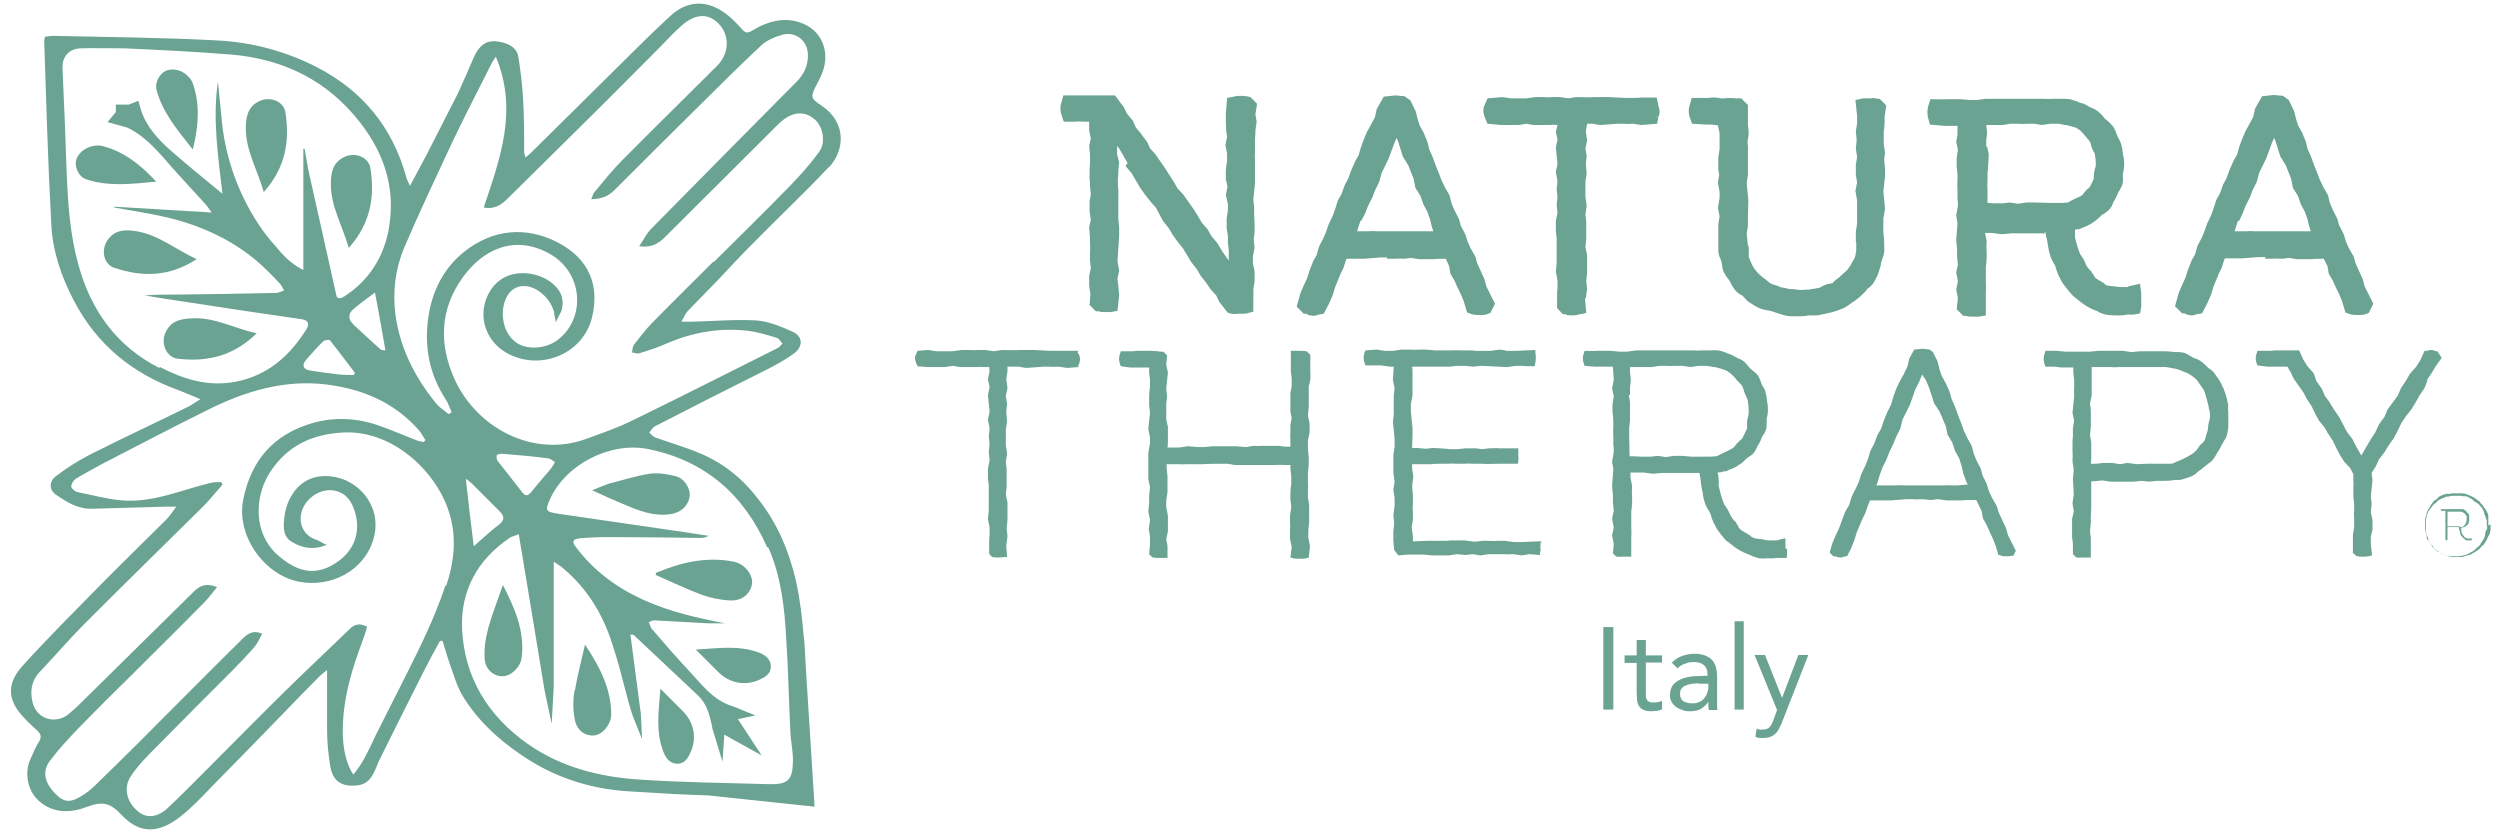 <svg viewBox="0 0 600 200" version="1.1" xmlns="http://www.w3.org/2000/svg" data-name="Livello 1" id="Livello_1">
  <defs>
    <style>
      .cls-1 {
        fill: #6aa392;
        stroke-width: 0px;
      }
    </style>
  </defs>
  <g>
    <path d="M157.4,138h0c3.6,1.6,7.2,3.3,10.9,4.7,2.2.8,4.6,1.3,6.9,1.4,2.9.2,5-1.7,5.3-4.1.2-2.1-1.8-4.7-4.4-5.2-6.6-1.3-12.7.2-18.7,2.7,0,.2,0,.4,0,.6Z" class="cls-1"></path>
    <path d="M137.9,165.7h0c-.4,2.2-.4,4.5,0,6.7.4,2.8,2.4,4.3,4.7,4.1,2-.2,4-2.5,4.1-5,0-6.3-2.9-11.7-6.3-16.8-.8,3.6-1.8,7.3-2.4,10.9Z" class="cls-1"></path>
    <path d="M117.1,151.1h0c-.6,2.2-.9,4.4-.8,6.6,0,2.8,2,4.6,4.3,4.6,2,0,4.3-2.1,4.6-4.5.8-6.3-1.7-11.9-4.5-17.4-1.2,3.5-2.6,7-3.6,10.6Z" class="cls-1"></path>
    <path d="M142.2,117.7c2.8,1.3,5,2.3,7.2,3.2,3.7,1.6,7.4,3.1,11.5,2.5,2.4-.3,4.3-2,4.6-4.2.3-1.8-1.2-4.4-3.3-4.9-2-.5-4.2-.9-6.3-.6-3.2.5-6.3,1.5-9.5,2.3-1.3.4-2.6,1-4.4,1.7Z" class="cls-1"></path>
    <path d="M167,155.9c1.8,1.8,3.6,3.6,5.4,5.4,2.6,2.6,6.3,3.4,9.7,1.9,1.4-.6,2.9-1.4,2.9-3.2s-1.3-2.8-2.9-3.4c-4.9-1.8-9.9-1-15.1-.7Z" class="cls-1"></path>
    <path d="M158.5,165.3c-.4,5.2-1.2,10.2.7,15.1.6,1.6,1.6,2.9,3.4,2.9s2.6-1.5,3.2-2.9c1.5-3.4.7-7.1-1.9-9.7-1.8-1.8-3.6-3.6-5.4-5.4Z" class="cls-1"></path>
    <path d="M46.1,76.4h0c-2.7.1-5.3.6-6.5,3.7-1,2.5.4,5.7,3.1,6,7,.8,13.3-.6,18.9-6.1-5.4-1.2-10.1-3.9-15.5-3.6Z" class="cls-1"></path>
    <path d="M47.2,62.2c-5-2.3-9.1-5.8-14.4-6.7-2.6-.4-5.3-.5-7.1,2.3-1.5,2.3-.8,5.7,1.8,6.5,6.6,2.2,13.1,2.2,19.7-2.1Z" class="cls-1"></path>
    <path d="M47.2,62.2s0,0,0,0c0,0,0,0,0,0h0Z" class="cls-1"></path>
    <path d="M88.9,40.4h0c-.4-2.7-3.6-3.9-6.1-2.8-3,1.3-3.4,4-3.4,6.6,0,5.4,2.8,10,4.3,15.3,5.2-5.8,6.3-12.2,5.2-19.1Z" class="cls-1"></path>
    <path d="M68.5,27h0c-.4-2.7-3.6-3.9-6.1-2.8-3,1.3-3.4,4-3.4,6.6,0,5.4,2.8,10,4.3,15.3,5.2-5.8,6.3-12.2,5.2-19.1Z" class="cls-1"></path>
    <path d="M37.5,43.6h0c-3.7-4-7.8-7.3-13.1-8.6-.6-.1-1.2-.1-1.8,0-2.2.3-4.1,1.9-4.4,3.8-.2,1.5.8,3.7,2.4,4.2,5.6,1.9,11.2,1.1,16.9.6Z" class="cls-1"></path>
    <path d="M46.3,35.8c1.3-5.3,1.8-10.5,0-15.7-.2-.6-.5-1.1-.9-1.5-1.4-1.7-3.8-2.4-5.6-1.6-1.4.6-2.6,2.7-2.3,4.3,1.4,5.7,5.2,10,8.7,14.5Z" class="cls-1"></path>
    <path d="M199,40.1c3.7-4,4.3-10.7-1.9-14.8-2.6-1.7-2.6-2.1-1.1-5,.3-.6.7-1.3,1-2,2.4-5.1.7-10.5-4.2-12.6-4.2-1.8-8.4-.7-12.2,1.6-1.2.7-1.7.7-2.6-.4-1.4-1.5-2.8-3-4.5-4.1-4.3-2.9-8.8-2.5-12.6,1-2.2,2.1-4.5,4.2-6.6,6.3-8.9,8.8-17.9,17.7-26.8,26.5-.4.4-.8.7-1.4,1.2-.1-.6-.2-.8-.3-1.1,0-4.5,0-9-.3-13.6-.2-3.2-.6-6.3-1.1-9.5-.3-1.8-1.7-2.8-3.4-3.3-3.7-1.1-5.8,0-7.4,3.7-1.2,2.8-2.4,5.6-3.7,8.4-2.5,5-5.1,9.9-7.6,14.9-1.2,2.2-2.4,4.5-3.9,7.3-.5-1.1-.8-1.6-.9-2.1-3.3-11.9-10.4-20.7-21.5-26.4-7.4-3.8-15.6-6-23.9-6.4-13.1-.7-26.3-.8-39.5-1.1-.6,0-1.2.2-1.8.2,0,.4-.2.6-.2.9.5,14.7.9,29.4,1.7,44,.3,6.5,2.4,12.7,5.4,18.4,5.5,10.6,14.1,17.6,25.3,21.6,1.6.6,3.1,1.3,5.1,2.1-1.3.8-2,1.3-2.7,1.7-7.9,3.9-15.9,7.6-23.8,11.6-2.9,1.5-5.6,3.2-8.2,5.2-1.7,1.3-1.6,3.3,0,4.4,2.6,1.8,5.3,3.5,8.7,3.4,5.8-.2,11.7-.3,17.5-.5h2.7c-1,1.4-1.6,2.3-2.4,3.1-5.4,5.4-10.9,10.7-16.3,16.2-6.1,6.2-12.3,12.4-18.1,18.8-4,4.4-3.8,8.4.4,12.7.9,1,1.9,1.9,2.9,2.8s1.3,1.7.5,2.9c-.8,1.3-1.4,2.7-2,4.1-1.5,3.2-.7,7.5,1.9,9.9,3.6,3.3,8,3,11.8,1.5,3.7-1.4,5.6-.8,8.2,2,4.7,5,9.4,4.1,14.2.3,2.8-2.2,5.2-4.8,7.7-7.4,5.7-5.8,11.4-11.6,17-17.4,2.8-2.9,5.6-5.8,8.5-8.7.5-.5,1-.9,1.9-1.6,0,5.2,0,9.8,0,14.4,0,3,.3,6,.8,8.9.5,2.8,2,4.1,4.2,4.4,3.3.3,5-.5,6.3-3.2.4-.8.7-1.7,1.1-2.6,3.4-6.9,6.9-13.8,10.3-20.6,1.4-2.8,2.9-5.6,4.4-8.3h.6c.6,1.8,1.1,3.7,1.7,5.4,1,2.7,1.7,5.5,3.2,7.9,3.4,5.6,8.2,10.1,13.6,13.8,7.7,5.4,16.5,8.4,25.9,9,9.6.6,13.1.8,19.4,1l25.5,2.7-2-31.7h0c-.1-2.4-.3-4.7-.4-7,0-.7-.1-1.4-.2-2.1-.4-4.6-.9-9.1-1.9-13.5-1.6-6.9-4.3-13.4-8.7-19.1-3.8-5.1-8.5-9-14.3-11.4-3.5-1.5-7.1-2.5-10.7-3.8-.6-.2-1-.8-1.5-1.2.5-.5.8-1.2,1.4-1.5,9.1-4.7,18.2-9.3,27.4-13.9,2.1-1.1,4.1-2.2,6-3.6,2.2-1.7,2.1-4.1-.4-5.2-2.7-1.2-5.7-2.5-8.7-2.7-5.1-.3-10.3.2-15.5.3-.6,0-1.3,0-2.5,0,.7-1.1,1-2,1.6-2.6,2.4-2.5,4.8-4.9,7.2-7.4h0c3-3.2,6-6.4,9.1-9.5,5.8-5.9,11.8-11.5,17.4-17.5ZM38.2,88.3h0c-10.2-5.2-16.4-13.8-19.4-24.8-2-7.2-2.5-14.6-2.8-22.1-.3-8.4-.6-16.7-1-25.1-.1-2.6,1.5-4.6,4.3-4.7,3.5-.1,7.1,0,10.6,0,8.6.4,17.1.8,25.7,1.5,12.6,1.1,23.1,6.3,30.9,16.4,6,7.7,8.6,16.4,6.7,26-1.3,6.5-4.8,11.9-10.5,15.6-.9.6-1.5.6-1.9.1l-6.8-30.4c-.3-1.7-.6-3.4-.9-5.1h-.3s0,29.1,0,29.1c-3.2-1.6-5.1-3.8-6.9-6,0,0-11.3-11.5-12.8-31.2-.3-2.7-.5-5.3-.8-8-1.3,8.9,0,17.8,1.1,26.9-4.3-3.5-8.2-6.7-12-10-3.2-2.8-6.1-5.8-7.5-9.9l-.7-2.4-2.3.9c-1,0-2,0-3.1,0,0,.6,0,1.2,0,1.8l-2,2.4,4.7,1.3c3.9,1.8,7,5.2,10,8.7,2.9,3.3,6,6.6,9,9.9.3.4.6.8,1.3,1.8l-23.4-1.4v.2c4.3.8,8.6,1.4,12.8,2.4,9.1,2.2,17.4,6.2,24.1,12.9,1,1,2,2,2.9,3,.4.5.7,1.1,1,1.6-.6.2-1.2.5-1.8.6-8.2.2-16.4.3-24.5.4-2.4,0-4.8,0-7.2.2,3.4.6,6.8,1.1,10.2,1.6,9.1,1.4,18.3,2.8,27.4,4.1,1.6.2,2.1,1,1.2,2.5-4,6.3-9.2,11-16.9,12.5-6.6,1.3-12.6-.6-18.2-3.5ZM84.7,77.7h0c-1.2-1.1-1.1-2.4,0-3.4,1.6-1.4,3.3-2.6,5.3-4.1.9,4.8,1.7,9.2,2.5,13.9-.5-.1-.9,0-1.1-.2-2.3-2-4.5-4.1-6.8-6.2ZM85.2,89.4c0,.2-.2.4-.3.6-1.4,0-2.7,0-4.1-.2-2.2-.3-4.3-.5-6.5-.9-1.7-.3-1.9-1.4-.7-2.7,1.3-1.4,2.5-2.9,3.9-4.2.4-.4,1.5-.6,1.7-.3,2.1,2.6,4,5.2,6,7.8h0ZM106.9,140.5h0c-2.9,8.9-7.3,17.2-11.5,25.6-1.8,3.5-3.5,7-5.3,10.5-1.5,3.2-3,6.6-5.3,9.3-3-4.5-2.8-11.5-2.1-16.6.8-5.6,2.6-11,4.6-16.3.3-.9.6-1.7.8-2.6-1.7-.9-3-.6-4.1.5-5.1,4.9-10.3,9.8-15.4,14.8-5.7,5.6-11.4,11.4-17.1,17.1-3.7,3.7-7.3,7.4-11,10.9-2.6,2.5-5.2,2.8-7.3,1.1-2.7-2.1-3.7-5.7-1.8-8.5,1.7-2.6,4-4.9,6.3-7.2,5.9-6,11.9-12,17.8-17.9,2-2,3.9-4,5.7-6.1.7-.9,1.2-2,1.7-3-2.4-1.1-3.8.3-5.1,1.6-8.4,8.3-16.7,16.7-25.1,25.1-3.4,3.4-6.9,6.8-10.4,10.2-.7.6-1.4,1.2-2.2,1.7-3,2-4.6,2-6.6,0-2.7-2.6-3.5-5.4-1.6-8,2.1-2.8,4.5-5.4,6.9-7.9,4.2-4.3,8.5-8.6,12.8-12.8,5.8-5.8,11.7-11.6,17.5-17.5,1.1-1.1,1.9-2.3,3-3.6-2.3-.9-3.9-.6-5.5,1-9.3,9.2-18.7,18.4-28,27.6-.7.7-1.6,1.4-2.4,2.1-3.3,2.3-7.5.8-8.4-3.1-.6-2.6-.3-5.1,1.7-7.2,3.7-3.9,7.2-8,11-11.8,9.4-9.4,18.8-18.6,28.2-27.9,1.7-1.7,3.1-3.5,4.7-5.3l-.3-.6c-.9,0-1.8,0-2.6.2-7,1.7-13.8,4.8-21.2,4.2-3.6-.3-7.2-1.3-10.7-2-.6-.1-1.5-.9-1.5-1.3,0-.7.6-1.6,1.1-1.9,2.1-1.3,4.3-2.4,6.4-3.6,8.4-4.3,16.7-8.7,25.2-12.9,9-4.5,18.5-7.4,28.7-6.1,8.5,1.1,16,4.2,21.9,10.8.7.7,1.1,1.7,1.7,2.5l-.4.5c-.6-.2-1.3-.2-1.9-.5-2.9-1.1-5.8-2.4-8.7-3.4-5.3-1.9-10.9-2.2-16.3-.6-9.1,2.7-14.5,8.8-16.4,18.2-1.8,8.5,4.8,18.1,13.3,19.8,7.6,1.5,15.6-2.5,17.9-10.1.9-3,.7-6.2-.9-9-1.3-2.4-3.4-4.2-5.9-5.3-2.9-1.2-6.5-1.4-9.3.2-3.2,1.8-5,5.6-5.3,9.1-.2,2.2-.3,4.4,2.1,5.7,2.6,1.5,5.3,1.8,8.3.5-.5.2-1.7-.8-2.3-1-1.2-.4-2.2-.9-3-1.9-1.7-2.1-1.4-5.1.2-7.2,3.3-4.2,9.1-3.9,11.1.7,2.3,5.2,1.1,10.7-4.3,14-5.1,3.2-9.4,1.7-13.9-2.3-5.5-5.1-5.4-13.6-1.7-19.5,4.1-6.4,10-9.3,17.7-9.7,11.4-.6,21.8,8.7,25.2,18.6,2.1,6.2,1.5,12.1-.5,18.2ZM184.4,131.4h0c3.1,7,3.9,14.5,4.3,22,.5,7.4.6,14.9,1,22.3.1,2.4.7,4.9.6,7.3-.1,4.2-1.3,5.3-5.6,5.2-10.4-.3-20.8-.4-31.1-1.1-9.6-.6-18.9-2.9-27-8.6-9.5-6.7-15.2-16-15.7-27.6-.4-9.1,3.7-16.6,11.4-21.8.6-.4,1.3-.5,2.2-.9,2.1,12.7,4.2,25.1,6.2,37.5l1.7,8,.5-8.9v-30c1.2.8,2,1.3,2.6,1.9,5.4,4.6,9,10.5,11.2,17.1,1.7,5.1,2.3,7.7,3.7,13,.2.9,1.1,4.1,1.6,5.4l2.1,5.2-.3-6.1c-.8-6.3-1.7-12.6-2.5-19,.4,0,.7,0,.9.2,5.1,4.8,10.2,9.6,15.2,14.3,2.2,2,2.9,4.7,3.5,7.5,0,.5.2.9.3,1.3l2.2,7.2.4-5.8v-.7l9,5-5.7-8.7,4.2-.9-3.7-1.5c-.6-.3-1.2-.5-1.8-.7-4.8-1.5-7.5-5.4-10.8-8.9-2.9-3.1-5.7-6.3-8.5-9.6-.4-.4-.5-1.1-.8-1.7.5-.2,1.1-.5,1.6-.4,4.2.2,8.5.5,12.7.7,1.3,0,2.7,0,4,0-6.7-1.3-13.3-2.8-19.5-5.6-6.4-2.9-11.9-6.9-16.2-12.6-1.1-1.4-.9-2,.8-2.2,2.2-.2,4.5-.3,6.8-.3,7.3,0,14.6.1,22,.2.8,0,1.5-.1,2.2-.5-2-.3-3.9-.6-5.9-.9-10.1-1.5-20.1-2.9-30.2-4.4-3.1-.5-3.2-.7-2-3.5,3.8-8.4,14.5-13.9,23.7-12,13.6,2.8,22.8,10.9,28.4,23.5ZM119.9,122.7h0c1.1,1.1,1.3,2,0,3.1-2,1.5-3.8,3.2-6.2,5.3-.7-5.6-1.3-10.6-1.9-16.2.8.6,1.2.9,1.5,1.2,2.2,2.2,4.4,4.4,6.6,6.6ZM119.2,109.3h0c0-.2.8-.4,1.2-.4,3.7.3,7.4.6,11.1,1.1.6,0,1.1.6,1.7.9-.4.7-.7,1.2-1,1.6-1.6,1.9-3.2,3.7-4.7,5.6-.8.9-1.4,1.1-2.2,0-1.9-2.5-3.9-4.9-5.8-7.4-.3-.4-.4-.9-.3-1.4ZM171.2,62.8c-4.8,4.8-9.7,9.6-14.5,14.5h0c-1.7,1.7-3.1,3.6-4.6,5.5-.3.4-.3,1.2-.4,1.8.6,0,1.2.4,1.7.2,2.3-.7,4.7-1.5,6.9-2.5,6.2-2.6,12.6-3.7,19.3-2.9,2.3.3,4.6,1,6.9,1.7.5.2.9.9,1.3,1.4-.4.3-.7.8-1.1,1-11.6,5.8-23.2,11.7-34.9,17.4-3.6,1.8-7.5,3.1-11.3,4.5-12.6,4.5-26.1-2.7-31.4-14.4-3.8-8.4-3.5-16.7,1.8-24.2,5.2-7.4,13-10.4,21-5.9,7.9,4.4,8.8,15,2.3,20.4-2.9,2.5-8,2.9-10.7.6-2.9-2.3-3.7-7.4-1.8-10.8,1.7-3,5.1-3.1,7.8-1.1,1.7,1.2,2.9,2.9,3.5,4.9,0,.1,0,.2,0,.4.2.9.4,2,.4,2l1.3-2.6s1.4-3.5-1.6-6.2c-1.4-1.4-3.4-2.4-5.8-2.8-5.2-.8-9.2,1.7-10.8,6.6-1.5,4.7.6,9.9,5.1,12.4,8,4.5,18.4.3,20.5-8.6,1.8-7.5-.6-13.9-8.2-17.9-7.8-4-15.7-3.2-22.6,2.3-4.7,3.8-7.4,9-8.4,15-1.2,7.3,0,14.1,4.1,20.4.6.9.9,2,1.4,3l-.7.5c-1.1-.9-2.4-1.7-3.2-2.8-5-6.2-8.5-13.1-9.6-21.1-.7-5.5,0-10.9,2-15.8,3.7-8.7,7.8-17.3,11.8-25.9,3-6.3,6.3-12.6,9.4-18.8.2-.3.4-.6.9-1.4,5.4,12.9,1,24.5-2.9,36.2,3.1.6,4.8-1.2,6.4-2.8,5.8-5.7,11.5-11.4,17.3-17.1,6.4-6.3,12.7-12.7,19-19,1.5-1.5,2.8-3,4.4-4.4,3.4-3.2,6.6-3.5,9.2-.9,2.8,2.8,2.7,7.2-.3,10.2-7.6,7.6-15.3,15.1-22.9,22.8-2.4,2.4-4.5,5.1-6.6,7.6-.3.4-.4.9-.7,1.6,2.4,0,4.1-.7,5.6-2.2,6.5-6.5,13-13,19.5-19.4,5.2-5.1,10.3-10.3,15.7-15.3,1.4-1.3,3.4-2.1,5.2-2.6,3.3-.8,6.1,1.7,6,5.1,0,2.4-1,4.5-2.7,6.2-11.7,11.8-23.3,23.5-34.9,35.3-1.1,1.1-1.8,2.6-2.9,4.2,2.8.4,4.6-.6,6.1-2.1,9.1-9.1,18.3-18.2,27.4-27.3,3.1-3,6.3-3.3,8.9-.8,1.7,1.7,2.4,5.2.9,7.4-2,2.8-4.4,5.5-6.8,8-6.1,6.3-12.4,12.4-18.6,18.6Z" class="cls-1"></path>
  </g>
  <g>
    <path d="M270.1,39.8l1.5,1.8,2,3.4,1.2,1.7,1.5,1.9,1.1,1.2,1.7,3.2,1.5,1.9.8,1.4,1.3,1.8,1.2,1.5,2,3.3,1.4,1.8.8,1.4,1.4,1.8,1.1,1.6,1.3,1.4.7,1.5,2,2.6.6.2c.6.2,1.2.2,1.8.1h.5c.2,0,.4,0,.7,0,.4,0,.7,0,1.1-.1l1.5-.4v-3.8c.1,0,0-1.6,0-1.6l.3-1.8v-2.5s-.4-1.9-.4-1.9v-1.7c0,0,.4-2,.4-2l-.2-2.1.2-1.7v-2c0,0-.1-2.2-.1-2.2v-1.9l-.2-1.7.4-3.9v-2c0,0,0-2.3,0-2.3v-1.8c-.1,0,0-1.5,0-1.5v-3.4c.1,0,.1-1.7.1-1.7l.3-2.1-.3-1.8.4-2.5-1.6-1.6-.9-.2c-.4,0-.8-.1-1.2-.1-.7,0-1.3,0-1.9.2l-1.6.3-.3,3.8v1.9c0,0,.1,2.3.1,2.3l.2,1.3-.4,2,.4,2.1v1.9c-.1,0-.3,2.1-.3,2.1v2.3c.1,0,.4,1.6.4,1.6l-.4,2,.5,2.2v1.5l-.3,1.9v2.4c0,0,.3,1.8.3,1.8v2c.1,0,.2,1.6.2,1.6v2.2h-.1l-1.4-2-1.2-2-1.5-1.8-.9-1.6-1.4-1.6-.8-1.4-1.2-1.9-2.4-3.4-1.4-1.5-.8-1.4-2.3-3.6-2.3-3.3-1.2-1.3-.6-1.4-1.7-2.3-1.1-1.3-.7-1.6-1.4-1.7-.8-1.6-2.1-2.8h-1c-.4,0-.8,0-1.2,0-.6,0-1.2,0-1.7,0-.3,0-.7,0-1,0h-1.9c-.4,0-.8,0-1.2,0-.5,0-1,0-1.5,0-.5,0-1,0-1.5,0h-1.4c0,.1-.4,1.5-.4,1.5-.4,1.1-.4,2.2,0,3.3l.5,1.5h3.1c0-.1,1.6,0,1.6,0h1.4v2.1l.4,2-.4,1.7.2,2v1.8c0,0-.1,2.2-.1,2.2v2c.1,0,.1,1.7.1,1.7l.2,2-.3,1.6v2.5s.3,1.9.3,1.9l-.4,1.9.2,2.4v1.8c.1,0,0,1.9,0,1.9v1.8l.2,1.9-.4,1.8v2.4c0,0,.3,2,.3,2l-.2,2.6,1.5,1.5h.7c.5.2.9.2,1.4.2h.4c.4,0,.8,0,1.1,0l1.6-.3.4-3.8-.2-2.1-.2-1.8.4-2-.4-2.2.4-6.1v-2l-.2-2.1v-1.6c0,0,0-1.9,0-1.9v-2.5c.1,0-.1-2-.1-2v-1.7c.1,0,.1-1.8.1-1.8l.2-2-.5-2v-1.7c0,0,0-.3,0-.3,0,0,.6.8.6.8l1.9,3.3h0q0,.1,0,.1Z" class="cls-1"></path>
    <path d="M332.8,62.1h2.1c0-.1,2.2,0,2.2,0l1.5-.2,2,.3h3.7c0-.1,2.7-.1,2.7-.1l.8,1.8.3,1.8,1,1.7.7,1.6.8,1.6.7,1.7.8,2.7,1.1.4c.7.2,1.3.2,1.8.2h.4c.5,0,1,0,1.5-.2l.8-.3,1.1-2.2-2.1-4.2-.4-1.6-1.8-4-.4-1.5-1.2-2.1-.7-1.6-.5-1.6-1.1-2.1-.4-1.5-1.1-2.2-.7-1.6-.5-2-1.1-1.9-.9-1.9-.6-1.6-.7-1.7-.8-2.2-.8-1.8-.4-1.7-.9-2.2-1-1.8-.4-1.3-.5-2-1.3-2.7-1.4-1-2.2-.2-2.8.3-1.7,3-.4,1.9-.9,1.7-1,1.8-.8,1.9-.7,1.9-.5,1.8-.9,1.6-1,2.3-.6,1.7-.9,1.7-.7,2-.9,1.6-.7,2.2-.5,1.4-1,2.1-.7,2-.6,1.4-1,1.9-.6,2.1-.8,1.4-.9,2.3-.6,1.9-.8,1.7-.8,1.9-.9,3.2,1.7,1.7h.7c0,.1.1.1.2.2.4.2.9.2,1.3.3.5,0,.9-.1,1.3-.3,0,0,.1,0,.2,0l1.1-.2,1.3-2.5.9-2.1.5-1.7,1.3-3.2.7-1.4.6-1.9.2-.4h.6s3.6,0,3.6,0l3.8-.3h1.7c0,.1,0,.1,0,.1ZM326.7,53l.9-1.7.7-1.8,1.1-2.2.6-1.6,1-2,.6-2.2,1.7-3.5,1.4-3.8.5-1.1.3.7,1.2,3.8,1.3,2.1,1.3,3.3.4,2.1,1.2,1.9.7,2,1,1.9.6,1.7.4,1.7.4,1.2h-.7c0,0-1.9,0-1.9,0h-1.5c0,0-2,0-2,0h-2.3c0,0-3.3,0-3.3,0h-2.2c0-.1-1.7,0-1.7,0h-2.2c0,0-.5,0-.5,0l.8-2.5h0Z" class="cls-1"></path>
    <path d="M380.6,71.6l.3-2.3-.2-1.8.2-2.1v-4.2c0,0-.4-1.9-.4-1.9l.2-1.9v-1.8c0,0,0-2.4,0-2.4l-.2-1.7.3-2.2-.3-2v-3.7l.3-1.9-.2-2.3.2-2-.3-1.7.4-2-.3-2.2.3-1.8h1.5c0,.1,1.7.3,1.7.3l4.2-.3h1.6c0,.1,2,0,2,0l2,.3,3.8-.3.3-1.5-.8-.3h0s.8.2.8.2c.2-.4.3-.9.3-1.3,0-.5-.1-.9-.3-1.4,0,0,0-.1,0-.2l-.4-1.8h-3.9c0,.1-2,.1-2,.1h-1.5c0,0-4.1-.2-4.1-.2h-3.7c0,.1-4.2,0-4.2,0l-1.8.3-2-.3h-2.2c0,.1-1.9,0-1.9,0h-1.9c0,0-2.1.3-2.1.3h-3.7l-2-.3-3.6.3-.6,1.4c-.3.5-.4,1.1-.4,1.6,0,.7.3,1.3.4,1.7l.6,1.4,3.3.3h2.3c0,0,1.9,0,1.9,0l1.9-.3,1.6.3h4.2c0-.1,1.6,0,1.6,0l-.4,1.6.4,1.9-.4,1.9.4,3.9-.4,2,.4,2.2-.2,2,.2,1.8-.2,1.8.2,2-.4,1.9v2.5c0,0,.2,1.6.2,1.6v6c0,0-.2,2.1-.2,2.1l.4,2.1v2c-.1,0-.1,1.6-.1,1.6v3c-.1,0,1.4,1.5,1.4,1.5h.7c0,.1.2.2.2.2.4,0,.7.1,1.1.1.6,0,1.2,0,1.7-.2l1.9-.4-.3-3.5h0Z" class="cls-1"></path>
    <path d="M442.4,74c.6-.3,1.2-.7,1.7-1.1.1-.1.3-.2.4-.3.7-.4,1.3-.9,1.9-1.4.5-.5,1.1-1,1.6-1.6h0c.1-.3.3-.4.5-.5.5-.4.9-.8,1.2-1.3.4-.7.8-1.4,1.1-2.2.2-.7.4-1.3.6-2h0c0-.3,0-.5.1-.6,0-.2.1-.4.2-.7.2-.6.4-1.1.5-1.7.1-.8,0-1.5,0-2.1,0-.3,0-.5,0-.8l-.2-2v-3.4c.1,0,.4-2.3.4-2.3l-.2-2.1-.2-1.9.4-3.6v-2.1l-.2-1.9.2-1.8-.3-2v-3.2c.1,0,.2-1.9.2-1.9v-1.5l.4-2.7-1.6-1.6h-.7c-.5-.2-.9-.2-1.4-.1h-.5c-.4,0-.9,0-1.3,0l-1.9.4.4,3.8v1.8l-.3,2,.2,2-.2,2,.3,2.1-.3,1.8v2.4s.3,1.9.3,1.9l-.4,2,.4,2.3v3.9c0,0,0,1.7,0,1.7l-.3,1.9v2.3c.1,0,.1.7.1.7,0,.4,0,.7,0,1.1,0,.3,0,.6-.1.9,0,.4-.1.7-.2,1.1,0,.2-.2.4-.3.6-.1.2-.3.4-.4.7-.3.6-.7,1.2-1.1,1.7-.2.2-.4.4-.6.6-.2.2-.5.4-.7.6-.4.4-.8.8-1.3,1.1-.3.2-.6.5-.8.7,0,.1-.2.2-.3.3-.2,0-.4.1-.6.1-.5,0-.9.2-1.3.4-.3.1-.7.3-1,.5-.2.1-.2.1-.3.1-1,.2-1.8.3-2.3.4h-.5c-.4,0-.9.1-1.3.1-.4,0-.7,0-1.1-.1-.3,0-.7-.1-1-.1h-.1c-.6,0-1.2-.1-1.8-.3h-.1c-.2,0-.3,0-.5-.1-.2,0-.4,0-.7-.2-.3-.1-.7-.3-1.1-.4-.3,0-.6-.2-.9-.3-.3-.1-.5-.3-.7-.5-.2-.1-.3-.3-.5-.4l-.4-.3c-.4-.3-.7-.5-1-.8l-.4-.4c-.3-.3-.6-.6-.9-1-.3-.4-.6-.9-.8-1.4l-.2-.4c-.2-.4-.3-.8-.5-1.2v-.3c0-.5,0-1,0-1.5v-.5c-.2-.5-.3-.9-.3-1.4l-.2-1.9.3-1.8v-2c0,0,.1-4.3.1-4.3l-.4-4,.3-2.1v-1.8c0,0,0-2.1,0-2.1v-2.1c.1,0-.1-1.8-.1-1.8l.3-2.1-.2-2.2v-1.9c0,0,0-2.7,0-2.7l-1.6-1.6h-.9c-.2,0-.4,0-.6,0-.8-.1-1.7-.1-2.5,0-.2,0-.4,0-.7,0,0,0-.2,0-.3,0-.4-.1-.9-.2-1.4-.2s-.9,0-1.4.1c-.3,0-.6,0-.8,0-.6,0-1.2,0-1.9,0h-1.4c0,.1-.4,1.5-.4,1.5-.4,1.1-.4,2.2,0,3.3l.5,1.4,3.4.2h1.3l1.5.2.4,1.9v3.8c0,0-.3,1.9-.3,1.9v2.4c-.1,0,.2,1.9.2,1.9l-.3,1.8.4,2.3v1.4s-.4,2.4-.4,2.4l.4,2-.3,1.9v1.8c0,0,0,2.1,0,2.1,0,.3,0,.6,0,.9,0,.6,0,1.1,0,1.7,0,.7.3,1.4.6,2.1,0,.1.1.3.2.5,0,.2,0,.4.1.7,0,.6.2,1.2.4,1.7.3.6.7,1.2,1.1,1.7.1.1.2.3.3.4.1.2.2.4.3.6.3.6.6,1.1,1,1.6.4.5.9.9,1.5,1.2.2.1.4.2.5.4.1.1.2.2.3.3.3.4.7.8,1.2,1.1.2.1.3.2.5.3.5.4,1.1.7,1.7,1,.7.3,1.5.5,2.1.6.2,0,.4,0,.6.1.2,0,.4.1.7.2.6.2,1.2.4,1.8.6.2,0,.4.1.7.2.6.2,1.2.3,1.7.3.3,0,.7,0,1,0h1.5c.6,0,1.2,0,1.7-.2.2,0,.4,0,.7,0s.4,0,.7,0c.6,0,1.2,0,1.7-.2h.2c.8-.2,1.9-.4,2.6-.6.8-.2,1.5-.5,2.3-.8" class="cls-1"></path>
    <path d="M490.9,55.6c0,.2,0,.4.1.6,0,.3,0,.6.2.9,0,.3.2.8.2,1.2l.2,1.1c.1.8.3,1.4.5,2.1.2.6.5,1.2.8,1.7.1.2.3.4.4.7,0,.2.1.4.2.7.1.5.4,1.1.6,1.6l.2.4c.3.6.6,1.2,1,1.7.5.7,1,1.3,1.5,1.9h0c.4.5.8.9,1.2,1.2.1.1.3.2.5.4.7.6,1.5,1.2,2.3,1.7.7.4,1.5.8,2.3,1.1.2,0,.4.1.6.3.6.3,1.4.6,2.3.7.5,0,1.1.1,1.6.1h.7c.7,0,1.5,0,2.2-.2h.2s.2,0,.2,0c.4,0,.8,0,1.2,0l1.5-.3.3-1.5c0-.5,0-1,0-1.5v-.5c0-.4,0-.9,0-1.3l-.3-2.3-2.2.5c-.3,0-.5.1-.8.3,0,0,0,0-.1,0-.2,0-.4,0-.5,0-.3,0-.6,0-.8,0-.6,0-1.3-.1-1.9-.2-.3,0-.6,0-.9-.1-.3,0-.6,0-.9-.2h-.1c0,0-.1-.1-.2-.2-.2-.2-.5-.4-.7-.5-.2-.1-.4-.3-.7-.4-.3-.2-.8-.5-.9-.6,0,0-.1-.2-.2-.3-.2-.4-.4-.7-.7-1v-.2c-.5-.4-.8-.8-1.1-1.2-.2-.3-.3-.5-.4-.8l-.2-.5c-.2-.4-.5-.9-.8-1.3-.1-.2-.2-.3-.3-.5-.2-.5-.5-1.3-.7-2-.2-.8-.4-1.4-.5-1.9,0-.3,0-.5,0-.8s0-.7,0-1.1c.2,0,.4,0,.6-.1h.4c.6-.3,1.2-.5,1.7-.7.5-.3,1.1-.5,1.6-.9l.3-.2c.4-.3.8-.6,1.2-1,.2-.2.4-.3.5-.5.1-.1.3-.2.5-.3.5-.3,1-.7,1.4-1.1.4-.4.7-.9.9-1.5,0-.1.1-.3.2-.4.4-.7.7-1.3,1-2,0-.1.1-.3.2-.4.3-.5.6-1,.8-1.5.3-.7.2-1.5.2-2.1v-.5c0-.2,0-.4.1-.6.1-.6.2-1.1.2-1.7,0-.8,0-1.7-.3-2.5,0-.2,0-.5-.1-.8,0-.6-.2-1.2-.3-1.7-.2-.5-.4-1-.7-1.5,0-.1-.2-.3-.2-.4s-.1-.3-.2-.5c-.2-.7-.5-1.3-.9-1.9-.4-.5-.9-1-1.4-1.4-.2-.1-.3-.3-.5-.4s-.2-.3-.4-.5c-.4-.5-.8-.9-1.3-1.3-.4-.3-.9-.6-1.4-.8-.1,0-.3-.1-.5-.2l-.4-.2c-.6-.4-1.2-.7-1.8-.8-.2,0-.4-.1-.7-.3-.6-.2-1.2-.4-1.9-.6-.7-.1-1.4-.1-2.1-.1h-2.5c0,.1-1.7,0-1.7,0h-2c0,0-2.4,0-2.4,0h-5.7c0,0-3.8,0-3.8,0l-2.2.3h-1.6l-2.2-.2h-3.6c0,.1-3.7,0-3.7,0l-.5,1.6c-.3,1-.3,2.1,0,3.1l.4,1.4,3.5.3h1.9c0,0,1.2,0,1.2,0v1.7c.1,0-.3,2.1-.3,2.1l.4,2-.3,2v2.1c.1,0,.2,1.9.2,1.9v1.6c-.1,0,0,2.2,0,2.2v2.1c.1,0,.1,1.5.1,1.5l-.4,2.3.3,1.9-.3,4,.2,2.2v1.7c0,0,.2,2,.2,2l-.4,1.9.4,2.1-.4,1.9.4,2.2-.3,2.6,1.6,1.6h.7c.4.2.9.2,1.3.2h.5c.4,0,.8,0,1.2,0l1.7-.3v-5.9c.1,0,0-2,0-2v-3.9c.1,0,.2-2.1.2-2.1v-1.7c-.1,0,0-2.3,0-2.3l-.4-1.9h1.6c0,0,2.4.3,2.4.3l2.3-.2h1.5c0,0,1.9,0,1.9,0h2.1c0,0,2.2,0,2.2,0,0,.1,0,.2,0,.3M476.7,35.3v-1.6l.2-1.9-.2-1.8h1.7c0,0,2.3,0,2.3,0l1.8-.3h2.2c0,.1,1.9,0,1.9,0h1.6l1.9.3,2-.3h2c.5.1,1,.2,1.5.3h.3c.7.2,1.5.4,2.2.6.3.1.5.3.7.4l.3.2c.3.2.8.8,1.1,1.1l.2.3c.2.2.4.4.6.7.2.2.4.4.6.7,0,.2.1.3.2.5,0,.4.2.7.3,1.1.1.3.2.5.4.8.1.3.3.5.3.8.1.7.2,1.4.2,2.1,0,.4,0,.7-.2,1.1,0,.3-.1.6-.2.8,0,.4-.1.8-.1,1.3v.4c-.2.6-.7,1.4-.9,1.9-.2.2-.3.4-.5.5-.3.2-.5.5-.7.7-.2.2-.3.4-.4.5-.2.3-.2.3-.4.4-.4.3-.9.5-1.4.7-.2.1-.5.2-.6.3-.3.1-.6.3-.9.5-.1.1-.3.2-.5.2-.6.1-1.3.1-2.1.1h-1.7c0,0-4.3-.1-4.3-.1h-1.8l-2,.3-1.9-.3-1.8.2h-2c0,0-1.6-.1-1.6-.1v-3.7c-.1,0,0-1.6,0-1.6v-2c.1,0,.3-4.3.3-4.3l-.4-2h0s0,0,0,0Z" class="cls-1"></path>
    <path d="M543.5,62.1h2.1c0-.1,2.2,0,2.2,0l1.5-.2,2,.3h3.7c0-.1,2.7-.1,2.7-.1l.9,1.8.3,1.8,1,1.7.7,1.6.8,1.6.7,1.7.8,2.7,1.1.4c.7.2,1.3.2,1.8.2h.4c.5,0,1,0,1.5-.2l.8-.3,1.1-2.2-2.1-4.2-.4-1.6-1.8-4-.4-1.5-1.2-2.1-.7-1.6-.5-1.7-1.1-2.1-.4-1.5-1.1-2.2-.7-1.6-.5-2-1.1-1.9-.9-1.9-.6-1.6-.7-1.7-.8-2.2-.8-1.8-.4-1.7-.9-2.2-1-1.8-.4-1.3-.5-2-1.3-2.7-1.4-1-2.2-.2-2.8.3-1.7,3-.4,1.9-.9,1.7-1,1.8-.8,1.9-.7,1.9-.5,1.8-.9,1.6-1,2.3-.6,1.7-.9,1.7-.7,2-.9,1.6-.7,2.2-.5,1.4-1,2.1-.7,2-.6,1.4-1,1.9-.6,2.1-.8,1.4-.9,2.3-.6,1.9-.8,1.7-.8,1.9-.9,3.2,1.7,1.7h.7c0,.1,0,.1.2.2.4.2.9.2,1.3.3.5,0,.9-.1,1.3-.3,0,0,.1,0,.2,0l1.1-.2,1.3-2.5.9-2.1.5-1.7,1.3-3.2.7-1.4.6-1.9.2-.4h.6s3.6,0,3.6,0l3.8-.3h1.7v.2h0ZM537.4,53l.8-1.7.7-1.8,1.1-2.2.6-1.6,1-2,.6-2.2,1.7-3.5,1.4-3.8.5-1.1.3.7,1.2,3.8,1.3,2.1,1.3,3.3.4,2.1,1.2,1.9.7,2,1,1.9.6,1.7.4,1.7.4,1.2h-.7c0,0-1.9,0-1.9,0h-1.5c0,0-2,0-2,0h-2.3c0,0-3.3,0-3.3,0h-2.2c0-.1-1.7,0-1.7,0h-2.2c0,0-.5,0-.5,0l.8-2.5h0s0,0,0,0Z" class="cls-1"></path>
    <path d="M258.7,84.9v-.7c-.1,0-3,0-3,0h-3.5c0,0-4.1-.2-4.1-.2h-3.6c0,.1-4.1,0-4.1,0l-1.9.3-2-.3h-2.1c0,.1-1.9,0-1.9,0h-1.7c0,0-2.2.3-2.2.3h-3.9l-1.9-.3-2.6.2-.2.5c0,0,0,.1-.1.2-.2.3-.3.7-.3,1.1,0,.4.2.9.3,1.2l.3.7,2.4.2h2.2c0,0,1.9,0,1.9,0l2-.3,1.7.3h4.1c0-.1,1.8,0,1.8,0h1.1c0,0,.1,1,.1,1l-.4,1.9.4,1.9-.4,2,.4,3.9-.4,1.9.4,2.1-.2,2,.2,1.8-.2,1.8.2,2.1-.4,2v2.3c0,0,.2,1.6.2,1.6v6.2c0,0-.2,1.9-.2,1.9l.4,2.1v2.1c-.1,0-.1,1.7-.1,1.7v2.5c0,0,.7.8.7.8h.3c.1,0,.2,0,.3.1.3,0,.5,0,.8,0,.5,0,1,0,1.5-.1h.7c0-.1-.2-2.7-.2-2.7l.3-2.3-.2-1.8.2-2.2v-4.1c0,0-.4-1.9-.4-1.9l.2-2v-1.8c0,0,0-2.3,0-2.3l-.2-1.7.3-2.1-.3-1.9v-3.9l.3-1.8-.2-2.3.2-2-.3-1.8.4-2-.3-2.1.3-1.9v-1.1c-.1,0,.8,0,.8,0h2.1c0,.1,1.6.3,1.6.3l4.2-.3h1.6c0,.1,2,0,2,0l2,.3,2.7-.2v-.6c.2,0,.2-.2.2-.3.1-.3.2-.6.2-.9,0-.3,0-.7-.2-1,0-.1,0-.2,0-.3" class="cls-1"></path>
    <path d="M313.8,84.3h-.3c-.6-.1-1.1-.1-1.7-.1-.4,0-.8,0-1.3,0h-.7v4.9l.2,1.7v1.9l-.3,1.6v4.2c-.1,0,.3,1.8.3,1.8l-.3,1.7v2.1c-.1,0,0,1.9,0,1.9v1.2h-1.2c0,0-1.7-.2-1.7-.2h-4.2c0,.1-1.8,0-1.8,0l-1.8.3-2.3-.2h-3.8c0,0-1.8,0-1.8,0l-2.2.2h-1.4l-2.4-.2-2.1.3h-2.8c0-.1.1-1,.1-1v-4.1c-.1,0-.4-1.7-.4-1.7v-3.7c0,0,.2-1.6.2-1.6l-.2-2.1.4-3.8-.4-1.9.2-2.2-.9-.9h-.4c-.3,0-.6,0-.9-.1-.6,0-1.3-.1-1.8-.1-.3,0-.6,0-.9,0h-2c-.4,0-.8,0-1.1.1-.3,0-.6,0-.9,0-.6,0-1.2,0-1.7,0h-.5c0,0-.2.6-.2.6-.3.8-.3,1.7,0,2.5l.2.5,2.2.3h3.5c0,0,1.1,0,1.1,0v1.3s.2,1.6.2,1.6v1.9c-.1,0-.2,1.9-.2,1.9v2c-.1,0,.2,2.1.2,2.1l-.4,4,.4,2v1.6c-.1,0-.4,2.2-.4,2.2v6.2c0,0,.4,1.9.4,1.9l-.2,2.1v1.6l-.2,2.2.4,2-.3,2.2.3,1.8v1.9l-.2,2.3.8.8h.3c.4.1.7.1,1.1.1.5,0,1,0,1.5,0h.7c0-.1,0-2.9,0-2.9l-.3-1.6.4-1.9v-1.7c0,0,0-2,0-2l-.4-2.1v-1.6l.3-2v-1.9c0,0,0-1.9,0-1.9l-.2-1.8v-1.1h3c0,.1,2.1,0,2.1,0h3.8c0-.1,5.7-.1,5.7-.1l1.8.3h4.4c0,0,2,0,2,0h3.5c0-.1,2.1,0,2.1,0h1.3c0,0,0,.8,0,.8l.2,2v2c-.1,0-.2,1.9-.2,1.9v1.9c.1,0,.2,1.6.2,1.6l-.3,1.9v1.8c.1,0,0,2,0,2v1.8c0,0,.4,2,.4,2l-.3,2.5.7.2c.3,0,.5.1.8.1h.8c.5,0,1,0,1.5-.1l.6-.2.3-2.7-.4-2.1v-1.7c0,0,.2-2.1.2-2.1v-1.7c0,0,0-2.3,0-2.3l-.3-1.8v-2.1c.1,0,0-1.8,0-1.8v-1.9l.2-2.2v-1.7l-.2-2v-2l.4-1.9v-2.2c0,0-.4-1.9-.4-1.9l.2-1.9v-1.6c0,0,0-1.7,0-1.7v-1.9c.1,0,.4-1.6.4-1.6v-1.8c-.1,0,0-4,0-4l-.8-.8h0q0,0,0,0Z" class="cls-1"></path>
    <path d="M369.9,130.6v-.7c-.1,0-4.9.2-4.9.2h-1.6l-2.2-.3h-2c0,.1-2,0-2,0h-1.6c0,.1-1.9.2-1.9.2l-2.1-.3h-3.6c0,.1-1.9.1-1.9.1h-2.1c0-.1-4,.1-4,.1h-.9c0,0,0-1.2,0-1.2l-.3-2.2.3-1.7v-2.3c-.1,0,0-2,0-2v-1.8l-.2-2,.3-2.3-.3-2.1v-.9c0,0,1.2,0,1.2,0h3.6c0-.1,2-.1,2-.1h2.1c0-.1,2.2,0,2.2,0h1.7c0-.1,2.2,0,2.2,0h1.8c0,.1,4.2,0,4.2,0h4.4c0,0,.1-.6.1-.6,0-.4.1-.9,0-1.3,0-.4,0-.8,0-1.1v-.7h-4.7c0-.1-2.3,0-2.3,0l-1.7.2-1.5-.2h-2.5l-1.9.2h-2c0-.1-3.9-.3-3.9-.3l-1.7.2-2.2-.2h-1.1c0,0,.1-2.8.1-2.8v-2l-.4-4v-1.7c0,0,.4-2,.4-2v-6.2c0,0-.1-.8-.1-.8h.8c0,0,2.4,0,2.4,0h1.9c0,0,2,0,2,0h2l1.7-.2h2l1.8.2,2.1-.2,6.1.3,2.1-.3h1.6c0,.1,2.9.1,2.9.1l.2-.9c0-.3.1-.6.1-.9,0-.5,0-.9-.1-1.4v-.7c-.1,0-4.7.2-4.7.2h-2.2c0-.1-1.7-.3-1.7-.3l-2.1.3h-3.7c0-.1-1.9-.1-1.9-.1h-2c0-.1-2.3,0-2.3,0h-1.7c0,0-1.7,0-1.7,0l-2.2-.2h-1.9c0,.1-2,0-2,0h-2c0,0-2,.3-2,.3h-2.1l-1.9-.3-2.7.2-.2.5c-.3.8-.3,1.7,0,2.5l.2.6h3.8c0,0,2.1.3,2.1.3h.9s-.2,3.2-.2,3.2l.4,2-.2,1.7v4c.1,0-.2,2.3-.2,2.3l.4,4.1v1.9l-.3,2.1v2c0,0,0,2.1,0,2.1l.3,2.2-.3,2,.3,1.9v1.9c0,0-.3,2.3-.3,2.3l.2,1.8-.2,2.2v2l.2,2.3,1,1.3,2.2-.2h4l1.8.2h2.3c0,0,1.8,0,1.8,0l2-.3,2,.2,1.7-.2,1.9.3,2-.3h4.1c0,.1,1.7,0,1.7,0l2.1.3,1.8-.3,2.6.2v-.7c.2-.3.2-.6.1-.9,0,0,0-.2,0-.3s0-.2,0-.3c0-.3,0-.6,0-1" class="cls-1"></path>
    <path d="M428.5,131.6v-.4c0-.4,0-.7,0-1.1v-.9c-.1,0-1,.2-1,.2-.2,0-.4.1-.6.2-.1,0-.3.1-.5.1-.3,0-.5,0-.8,0-.3,0-.5,0-.7,0-.7,0-1.4-.1-2.1-.3-.3,0-.5,0-.8-.1-.5,0-.9-.1-1.3-.3-.2,0-.4-.2-.6-.4-.2-.2-.4-.3-.6-.4-.2-.1-.4-.3-.7-.4-.4-.2-.8-.5-1.2-.8-.2-.2-.3-.4-.4-.6-.1-.3-.3-.6-.5-.8v-.2c-.5-.4-.9-.9-1.2-1.4-.2-.3-.4-.7-.5-1l-.2-.4c-.2-.4-.4-.7-.6-1-.2-.3-.4-.5-.5-.8-.2-.6-.5-1.3-.7-2.1-.2-.8-.4-1.5-.5-2,0-.3,0-.7,0-1,0-.4,0-.8-.1-1.3,0-.4-.1-.7-.2-1,.6,0,1.1-.1,1.7-.3h.4c.5-.3,1.1-.5,1.6-.7.5-.2,1-.5,1.4-.8l.3-.2c.4-.2.7-.5,1-.8.2-.2.4-.4.6-.6.2-.1.4-.3.6-.4.4-.3.8-.5,1.1-.9.3-.4.5-.7.7-1.2.1-.2.2-.4.3-.6.4-.6.7-1.2.9-1.9.1-.2.2-.4.4-.6.3-.4.5-.8.6-1.2.2-.5.2-1.1.2-1.6v-.7c0-.3,0-.5.1-.8.1-.5.2-1,.2-1.5,0-.7,0-1.5-.2-2.2,0-.3,0-.5-.1-.8,0-.5-.2-1.1-.3-1.6-.1-.4-.3-.8-.6-1.2-.1-.2-.2-.4-.3-.6s-.2-.4-.2-.6c-.2-.5-.4-1-.7-1.5-.4-.4-.7-.8-1.2-1.1-.2-.2-.4-.4-.6-.5-.2-.2-.3-.4-.5-.6-.3-.4-.7-.8-1-1.1-.4-.3-.7-.5-1.2-.7-.2,0-.4-.2-.6-.3-.1,0-.3-.1-.4-.2-.5-.3-1-.5-1.5-.7-.2,0-.5-.2-.8-.3-.5-.2-1.1-.4-1.6-.5-.6,0-1.3-.1-1.9,0h-2.5c0,.1-1.7,0-1.7,0h-2c0,0-2.3,0-2.3,0h-5.7c0,0-3.8,0-3.8,0l-2.1.3h-1.8l-2.2-.2h-3.5c0,.1-2.7,0-2.7,0l-.2.6c-.3.8-.3,1.6,0,2.4l.2.6,2.5.2h1.8c0,0,1.5,0,1.5,0h1c0,.1.2,3.2.2,3.2l-.4,2,.4,1.9-.3,2v2c.1,0,.2,1.9.2,1.9v1.6c-.1,0,0,2.1,0,2.1v2.2c.1,0,.1,1.6.1,1.6l-.4,2.3.3,1.8-.3,4,.2,2.2v1.7c0,0,.2,2.1.2,2.1l-.4,1.9.4,2.1-.4,1.9.4,2.1-.2,2.2.8.8h.3c.3,0,.7.1,1,0h.7c.3,0,.6,0,.9,0h.7v-5c.1,0,0-2,0-2v-4c.1,0,.2-2,.2-2v-1.8c-.1,0,0-2.2,0-2.2l-.4-2.1v-1.1c.1,0,1.3,0,1.3,0h1.8c0,0,2.3.3,2.3.3l2.3-.2h1.5c0,0,2,0,2,0h2c0,0,2.4,0,2.4,0h1c0,.4.1.9.2,1.3,0,.3,0,.5.1.7,0,.3,0,.6.1.9,0,.3.1.8.2,1.2s.2.8.2,1.2c.1.7.3,1.3.5,2,.2.5.4,1,.7,1.4.2.3.3.6.5.9.1.3.2.5.3.8.1.5.3.9.5,1.4l.2.4c.3.5.5,1.1.9,1.6.4.6.9,1.2,1.4,1.8h0c.3.4.7.8,1.1,1,.2.1.3.3.5.4.7.6,1.4,1.1,2.1,1.5.7.4,1.3.7,2.1,1,.2,0,.4.2.7.3.6.3,1.3.5,2,.7.5,0,1,.1,1.5,0h1.4c.4,0,.9,0,1.3-.1.1,0,.2,0,.4,0s.2,0,.4,0c.3,0,.6,0,1,0h.6c0-.1.1-.7.1-.7,0-.3,0-.7,0-1,0-.1,0-.3,0-.4M391.2,94.8v-1.8l.2-1.8-.2-2v-1.1c.1,0,1.5,0,1.5,0h1.5c0,0,2.2,0,2.2,0l1.8-.3h2.2c0,.1,1.8,0,1.8,0h1.7l1.8.3,1.9-.3h2c.6.1,1.2.2,1.7.3h.3c.8.2,1.6.4,2.4.7.4.1.7.4,1,.6l.3.2c.4.3.9.9,1.3,1.3l.2.3c.2.2.4.4.6.6.3.3.7.7.8,1,.1.3.2.5.3.8,0,.3.2.6.3.9.1.3.2.5.3.7.2.4.4.8.4,1.2.1.8.2,1.5.2,2.3s-.1.9-.2,1.4c0,.3-.1.5-.2.8,0,.4,0,.7,0,1.1s0,.5,0,.8c-.3.7-.7,1.5-1,2.1-.1.3-.4.6-.8.9-.2.2-.4.4-.6.6-.2.2-.3.3-.4.5-.2.3-.4.5-.7.7-.5.3-1,.5-1.5.8-.3.1-.5.2-.7.3-.3.1-.5.3-.8.4-.3.2-.6.3-.9.4-.7.1-1.5.1-2.3.1h-1.7c0,0-1.9,0-1.9,0,0,0-2.4-.2-2.4-.2h-1.8l-2,.3-1.9-.3-1.7.2h-2.2c0,0-2-.1-2-.1h-.9s-.1-5-.1-5v-1.7c0,0,.2-1.9.2-1.9v-4.1c.1,0-.3-2-.3-2h0Z" class="cls-1"></path>
    <path d="M481.5,126.9l-1.8-3.9-.5-1.6-1.1-1.9-.8-1.7-.5-1.7-1-2-.4-1.6-1-1.9-.7-1.7-.5-1.9-1-1.8-.9-1.9-.6-1.7-.7-1.8-.8-2.2-.8-1.8-.5-1.8-.9-2-1-1.8-.5-1.5-.5-2-1.1-2.2-.8-.6-1.7-.2-2,.2-1.2,2.2-.4,1.8-.9,1.9-1,1.8-.8,1.7-.7,1.9-.5,1.8-.9,1.8-.9,2.2-.6,1.8-1,1.8-.7,1.9-.9,1.7-.6,2-.6,1.5-1,2.1-.6,1.9-.7,1.5-1,2-.6,2-.9,1.5-.8,2.1-.7,1.9-.8,1.7-.8,1.9-.7,2.3.9.9h.3c.1,0,.2.1.4.1.3.1.6.2.9.2s.6,0,.9-.2c.1,0,.3,0,.4-.1h.4c0,0,1-2,1-2l.8-2,.5-1.7,1.4-3.3.7-1.4.6-1.8.5-1.2h1.4c0,0,3.6,0,3.6,0l3.8-.3h1.7c0,.1,2.1,0,2.1,0l2.1.2,1.6-.2,2.1.3h3.6c0-.1,3.5-.1,3.5-.1l.6,1.2.7,1.5.3,1.7.9,1.6.7,1.6.8,1.7.7,1.8.6,2.1h.4c.4.3.9.3,1.3.3h.5c.4,0,.7,0,1.1-.1h.3c0-.1.6-1.2.6-1.2l-1.9-3.8-.5-1.8h0s0,0,0,0ZM472.4,116.3h-.5s-2.1.2-2.1.2h-1.9c0-.1-1.5,0-1.5,0h-2c0,0-2.3,0-2.3,0h-5.5c0-.1-1.7,0-1.7,0h-2.2c0,0-1.7,0-1.7,0h-.7l.2-.4.6-2,.7-1.9.9-1.8.7-1.8,1.1-2.3.6-1.5,1-2,.5-2.1,1.8-3.6,1.3-3.7,1-2,.6-1.5.9,1.3.8,1.9,1.2,3.7,1.3,2,1.5,3.5.4,2,1.1,1.8.7,2.1,1,1.8.6,1.9.4,1.8.8,2.1.3.5h0Z" class="cls-1"></path>
    <path d="M534.8,97.4h0c-.1-.7-.3-1.3-.4-1.9-.2-.7-.4-1.4-.7-2.1,0-.2-.2-.4-.3-.6-.2-.6-.5-1.1-.8-1.6-.4-.6-.8-1.1-1.2-1.7-.3-.4-.6-.7-1-.9-.2-.1-.4-.3-.5-.4-.5-.5-1.1-1.1-1.7-1.5-.4-.3-.9-.5-1.4-.7-.2,0-.4-.1-.5-.2-.2-.1-.4-.2-.7-.4-.4-.3-.9-.5-1.3-.7-.5-.1-1-.2-1.5-.2-.3,0-.6,0-.9,0-.8-.1-1.6-.2-2.4-.2h-2.2c0,0-1.6,0-1.6,0h-2.1c0,0-2,.2-2,.2l-2.2-.3h-5.9l-1.9.2h-2.5c0,0-3.5,0-3.5,0l-1.9-.2h-2.8c0,0-.2.7-.2.7-.3.8-.3,1.7,0,2.5l.2.6h2.1c0,0,1.8.2,1.8.2h1.9c0,0,.9,0,.9,0v1.3c0,0,.2,1.6.2,1.6v2.2c-.1,0,0,1.8,0,1.8l-.4,4,.4,1.9-.3,1.7v2.2c-.1,0-.1,2-.1,2v1.8c.1,0,0,2,0,2l.3,2.1-.2,2.1.2,3.8-.3,2.1.3,1.9-.4,1.9v4.3c0,0,.2,1.6.2,1.6v2.5l.8.8h.3c.3,0,.6.1.9,0h.7c.1,0,.3,0,.4,0s.4,0,.5,0h.7v-4.7l-.2-1.6.2-2v-1.8c0,0,.1-1.8.1-1.8v-1.6c0,0,0-1.9,0-1.9v-2.9c0,0,.7,0,.7,0l2-.2,1.9.3h5.6l1.9-.2,1.7.2,2-.2h1.6c.8,0,1.7,0,2.5-.2.2,0,.4,0,.6,0,.5,0,1,0,1.5-.2.8-.2,1.5-.5,2.3-.8.4-.2.8-.5,1.1-.8.2-.2.4-.4.6-.5l.3-.2c.5-.4,1-.8,1.5-1.2.2-.1.3-.3.5-.4.4-.2.7-.5,1-.9.3-.4.6-.9.8-1.3.1-.2.3-.5.4-.6.3-.5.6-1.1.9-1.7.1-.2.3-.4.4-.7.3-.4.6-.9.7-1.3.2-.7.3-1.4.4-2.1,0-.5,0-1.1,0-1.6,0-.3,0-.5,0-.7,0-.8,0-1.8-.1-2.3M501.9,108.3v-1.8c.1,0-.3-2-.3-2l.2-2.1v-3.9c0,0-.2-1.7-.2-1.7l.4-1.8v-3.8c0,0,0-2.2,0-2.2v-.9c-.1,0,3.1,0,3.1,0h1.8c0,.1,1.8,0,1.8,0h2.1c0,0,6.1,0,6.1,0h1.9c.6-.1,1.2,0,1.7.1l1,.2c.4,0,.9.2,1.3.3.2,0,.5.2.8.3.5.2,1,.4,1.5.6.5.3,1,.6,1.5,1,.5.4.9.9,1.2,1.4.4.6.9,1.2,1.2,1.8.2.4.3.8.4,1.3,0,.2.1.4.2.6.2.7.3,1.3.5,2v.3c.2.5.3,1.1.3,1.7,0,.4,0,.9-.2,1.3,0,.3-.1.5-.2.8,0,.3,0,.6-.1.9,0,.3,0,.7-.2,1-.1.3-.2.7-.3,1,0,.3-.2.7-.3,1-.2.3-.4.5-.6.7-.3.2-.5.5-.7.7h0c-.3.6-.7,1-1.1,1.4-.5.4-1.1.8-1.7,1.1-.7.4-1.4.7-2.1,1-.3.1-.5.2-.7.3-.4.2-.8.4-1.2.4-.5,0-1,0-1.5,0h-2.8c0-.1-3.9.1-3.9.1l-2.2-.3-1.8.3-1.9-.3h-2l-1.9.2h-1.2s.1-1.1.1-1.1v-2.1c-.1,0,0,0,0,0h0Z" class="cls-1"></path>
    <path d="M582.4,91.3l1.1-1.6,1-1.7,1.5-2.1-1-1.6h-.4c0,0-.1-.1-.2-.1-.3-.1-.5-.2-.8-.2-.3,0-.7,0-1,.2-.1,0-.2,0-.3,0h-.4c0,0-1,2.2-1,2.2l-1,1.6-1.5,1.7-1,1.7-1.2,1.8-.7,1.7-2.5,3.4-.7,1.7-1.3,1.8-1,2.1-1,1.5-2.1,3.6-.2.3-1.3-2.3-.8-1.6-1.3-1.7-1.9-3.6-1.3-1.9-1.1-1.8-1.1-1.5-.6-1.5-1.4-2-.6-1.8-1.5-1.7-1-1.6-1-2.2h-.5c-.3,0-.6,0-.9,0-.7,0-1.3,0-1.9,0-.3,0-.6,0-.9,0s-.4,0-.6,0c-.3,0-.5,0-.8,0s-.7,0-1,.1c-.2,0-.4,0-.7,0-.7,0-1.4,0-2.1,0h-.6c0,0-.2.6-.2.6-.3.8-.3,1.6,0,2.4l.2.5,2.4.3h1.9c0,0,2.9,0,2.9,0l.8,1.4.7,1.5,2.4,3.4.7,1.4,1.2,1.8.9,1.9.9,1.6,1.3,1.6.8,1.4,1.2,1.8.8,1.7.9,1.7,1,1.6,1.5,1.6.7,1.4v1.8c.1,0,0,1.8,0,1.8v1.7c0,0,.2,1.9.2,1.9v1.8c-.1,0,0,2,0,2v1.8l-.3,1.7v4.4c0,0,.9.8.9.8h.3c.1,0,.2,0,.3.1.3,0,.5,0,.8,0,.5,0,1,0,1.5-.1l.8-.2-.3-2.7v-1.8l.4-1.7v-2.3s-.4-1.8-.4-1.8l.2-2.1-.2-1.8.4-3.8-.2-1.8,1-1.6.8-1.7,1.3-1.7,1.1-1.8,1.1-1.5,1-1.9.9-1.9,1.1-1.6,1.2-1.5,1.1-1.8.9-1.6,1.2-1.8.7-1.8h0Z" class="cls-1"></path>
    <path d="M597.2,126.1c0-.3,0-.5,0-.8s0-.6,0-.8,0-.5,0-.7-.1-.4-.2-.7-.2-.5-.4-.7c-.1-.2-.2-.4-.4-.6s-.3-.4-.4-.6-.4-.3-.5-.5-.2-.4-.4-.5-.4-.2-.6-.4-.4-.3-.6-.4-.5-.3-.7-.4-.4-.1-.6-.2c-.2-.1-.5-.2-.7-.3-.2,0-.5-.1-.7-.1s-.5,0-.7,0-.5,0-.8,0-.5,0-.7,0-.6,0-.8.1-.5,0-.7,0-.5.1-.8.2-.5.2-.7.3c-.2,0-.4.2-.5.3-.2.1-.4.4-.5.5s-.4.2-.6.4c-.2.1-.3.3-.4.5-.2.2-.3.3-.4.5s-.2.4-.3.6c-.1.2-.3.4-.4.6-.1.2-.2.4-.3.7,0,.3-.1.5-.2.8,0,.2-.2.5-.2.7,0,.2,0,.4,0,.7,0,.3,0,.6,0,.8s0,.5,0,.8.1.6.2.8.1.4.2.7,0,.5,0,.7.2.4.4.6c.1.2.3.5.4.7.1.2.3.4.4.5s.1.4.3.5.4.3.6.4c.2.2.3.3.5.4.2.1.5.4.7.5s.4.2.6.3.4.2.6.3.5.1.8.2.5.1.7.2c.2,0,.4,0,.7,0,.3,0,.6,0,.8,0s.5,0,.8,0,.6-.1.8-.2c.2,0,.4-.1.6-.2.2,0,.5-.1.8-.2s.3-.1.5-.3c.2-.1.5-.2.7-.4.2-.1.4-.2.5-.3s.4-.3.5-.4c.2-.2.3-.3.4-.5.1-.2.4-.3.6-.5s.2-.4.4-.6c.1-.2.2-.3.3-.5.1-.2.2-.5.3-.7s.3-.5.4-.7.1-.5.2-.8,0-.5,0-.7.1-.5.1-.8M596.7,127c0,.3-.1.5-.2.7s0,.5-.1.8c0,.2-.1.4-.2.6-.1.3-.2.5-.4.7-.1.2-.3.4-.4.6s-.1.3-.3.5-.4.4-.6.5-.2.3-.4.4c-.2.2-.4.3-.6.5-.2.1-.4.2-.6.3-.2.1-.4.3-.7.4s-.5.2-.8.3c-.2,0-.4,0-.6.1-.2,0-.5.1-.7.1s-.6,0-.8,0-.6,0-.8,0c-.2,0-.5,0-.7-.1-.2,0-.6,0-.8-.1-.2,0-.4-.2-.6-.3-.2,0-.4-.2-.6-.3-.2-.1-.5-.2-.7-.3-.2-.1-.4-.3-.5-.4-.1-.1-.3-.3-.4-.4-.1-.1-.3-.4-.4-.6s-.4-.3-.5-.5c-.1-.2-.3-.4-.4-.7-.1-.2-.1-.5-.2-.7,0-.2-.2-.4-.2-.6,0-.2-.1-.5-.2-.7s-.1-.5-.1-.8,0-.5,0-.8,0-.6,0-.8,0-.5,0-.7c0-.2.1-.4.2-.7,0-.3.1-.5.2-.7,0-.2.2-.5.3-.7s.3-.4.5-.6c.1-.2.2-.4.4-.6.1-.2.4-.4.5-.5s.4-.3.5-.4.2-.3.4-.4c.2-.1.5-.3.7-.4.2-.1.4-.1.6-.2s.4-.3.7-.3.4,0,.7-.1.6-.1.9-.1.5,0,.7,0,.6,0,.9,0,.4,0,.7.1c.2,0,.4,0,.7,0,.2,0,.5.2.7.3.2.1.5.2.7.4.2.1.3.2.5.4s.4.3.6.4.5.3.6.4.2.3.4.5c.2.2.3.4.5.6.1.2.2.4.3.7.1.2.1.4.2.7.1.2.2.5.3.7,0,.2.1.4.2.6s0,.5,0,.8.1.5.1.8,0,.6,0,.8" class="cls-1"></path>
    <path d="M592.7,129.3c-.2,0-.4,0-.6-.1-.2,0-.4-.1-.6-.3-.1-.1-.2-.3-.3-.4s-.3-.4-.4-.6c0-.2-.1-.4-.1-.7,0-.2,0-.4,0-.6.2,0,.5,0,.7-.1.2,0,.3-.2.5-.3.2-.1.3-.3.5-.5.1-.2.1-.5.2-.7,0-.2,0-.4,0-.6s0-.4,0-.7-.2-.4-.4-.6-.2-.4-.4-.5c-.2-.1-.4-.3-.7-.4-.2,0-.5,0-.7,0h-.7s-.5,0-.5,0h-.5s-.6,0-.6,0h-1.1s-1.2,0-1.2,0c0,.1,0,.3,0,.4h.6s.5,0,.5,0v.6c0,0,0,.7,0,.7v.6c-.1,0,0,.7,0,.7v.6s0,.6,0,.6v.6c0,0,0,1.3,0,1.3v.5c0,0,0,.7,0,.7h0c.1.2.3.2.5.1v-.7s0-.6,0-.6c0,0,0-.6,0-.6v-.6c0,0,0-.6,0-.6h.6s.4,0,.4,0h.6s.6,0,.6,0c0,0,.5,0,.5,0,0,.2,0,.3.1.5s.1.5.2.7,0,.4.1.6c.1.2.2.3.4.5.1.2.3.3.5.5.2.1.3.3.5.4.3,0,.5,0,.8,0,.2,0,.3,0,.5,0,0-.1,0-.3,0-.5-.1,0-.3,0-.5,0M590.3,126.3h-.5s-.7,0-.7,0h-.5s-1.2,0-1.2,0v-1.2c0,0,0-.6,0-.6v-.6s0-.5,0-.5v-.6s.7,0,.7,0h.5c0,0,.6,0,.6,0h.6c0,0,.6,0,.6,0,.3,0,.5,0,.7.2.2,0,.4.2.5.4.2.1.3.3.4.5,0,.2,0,.5,0,.7s0,.4-.1.7c0,.2-.2.4-.3.6-.1.1-.3.4-.5.5-.3,0-.5.1-.8.1" class="cls-1"></path>
    <g>
      <path d="M384.8,150.5h2.4v19.8h-2.4v-19.8Z" class="cls-1"></path>
      <path d="M398.9,159h-3.9v6.6c0,.4,0,.8,0,1.2,0,.4,0,.7.2,1,.1.3.3.5.6.6.3.2.6.2,1.1.2s.6,0,1-.1c.3,0,.7-.2,1-.3v2c-.3.2-.7.3-1.2.4-.5,0-.9.1-1.3.1-.8,0-1.4-.1-1.9-.3-.5-.2-.8-.5-1.1-.9-.3-.4-.4-.8-.5-1.4,0-.6-.1-1.2-.1-1.8v-7.2h-2.9v-1.8h2.9v-3.7h2.2v3.7h3.9v1.8Z" class="cls-1"></path>
      <path d="M401.4,158.9c.7-.7,1.5-1.2,2.4-1.5.9-.3,1.9-.5,2.8-.5,1.9,0,3.3.5,4.2,1.4.9.9,1.3,2.3,1.3,4.2v5.6c0,.4,0,.8,0,1.2,0,.4,0,.8.1,1.1h-2.1c0-.3-.1-.6-.1-1,0-.4,0-.7,0-1h0c-.4.7-1,1.2-1.7,1.7-.7.4-1.6.6-2.6.6s-1.3,0-1.9-.3c-.6-.2-1.1-.4-1.5-.7-.4-.3-.8-.7-1.1-1.2-.3-.5-.4-1-.4-1.7,0-1.1.3-1.9.8-2.5s1.3-1.1,2.1-1.4c.8-.3,1.7-.5,2.7-.6,1,0,1.8-.1,2.6-.1h.8v-.4c0-1-.3-1.7-.9-2.2-.6-.5-1.4-.7-2.4-.7s-1.4.1-2.1.4c-.7.2-1.3.6-1.8,1.1l-1.4-1.4ZM407.7,164c-1.4,0-2.5.2-3.3.6-.8.4-1.2,1-1.2,1.9s.3,1.4.8,1.8c.6.3,1.2.5,2.1.5s1.2-.1,1.7-.3c.5-.2.9-.5,1.2-.9.3-.4.6-.8.7-1.2.2-.5.3-1,.3-1.5v-.8h-2.2Z" class="cls-1"></path>
      <path d="M416.3,149.1h2.2v21.2h-2.2v-21.2Z" class="cls-1"></path>
      <path d="M427.7,173.3c-.2.6-.5,1.1-.7,1.5-.2.5-.5.8-.8,1.2-.3.3-.7.6-1.2.8-.5.2-1,.3-1.7.3s-.6,0-1,0c-.3,0-.7-.1-1-.3l.3-1.9c.2,0,.5.2.7.2.2,0,.5,0,.8,0,.7,0,1.2-.2,1.6-.6s.6-.9.9-1.6l.9-2.5-5.4-13.2h2.5l4.1,10.3h0l3.9-10.3h2.4l-6.3,16.1Z" class="cls-1"></path>
    </g>
  </g>
</svg>